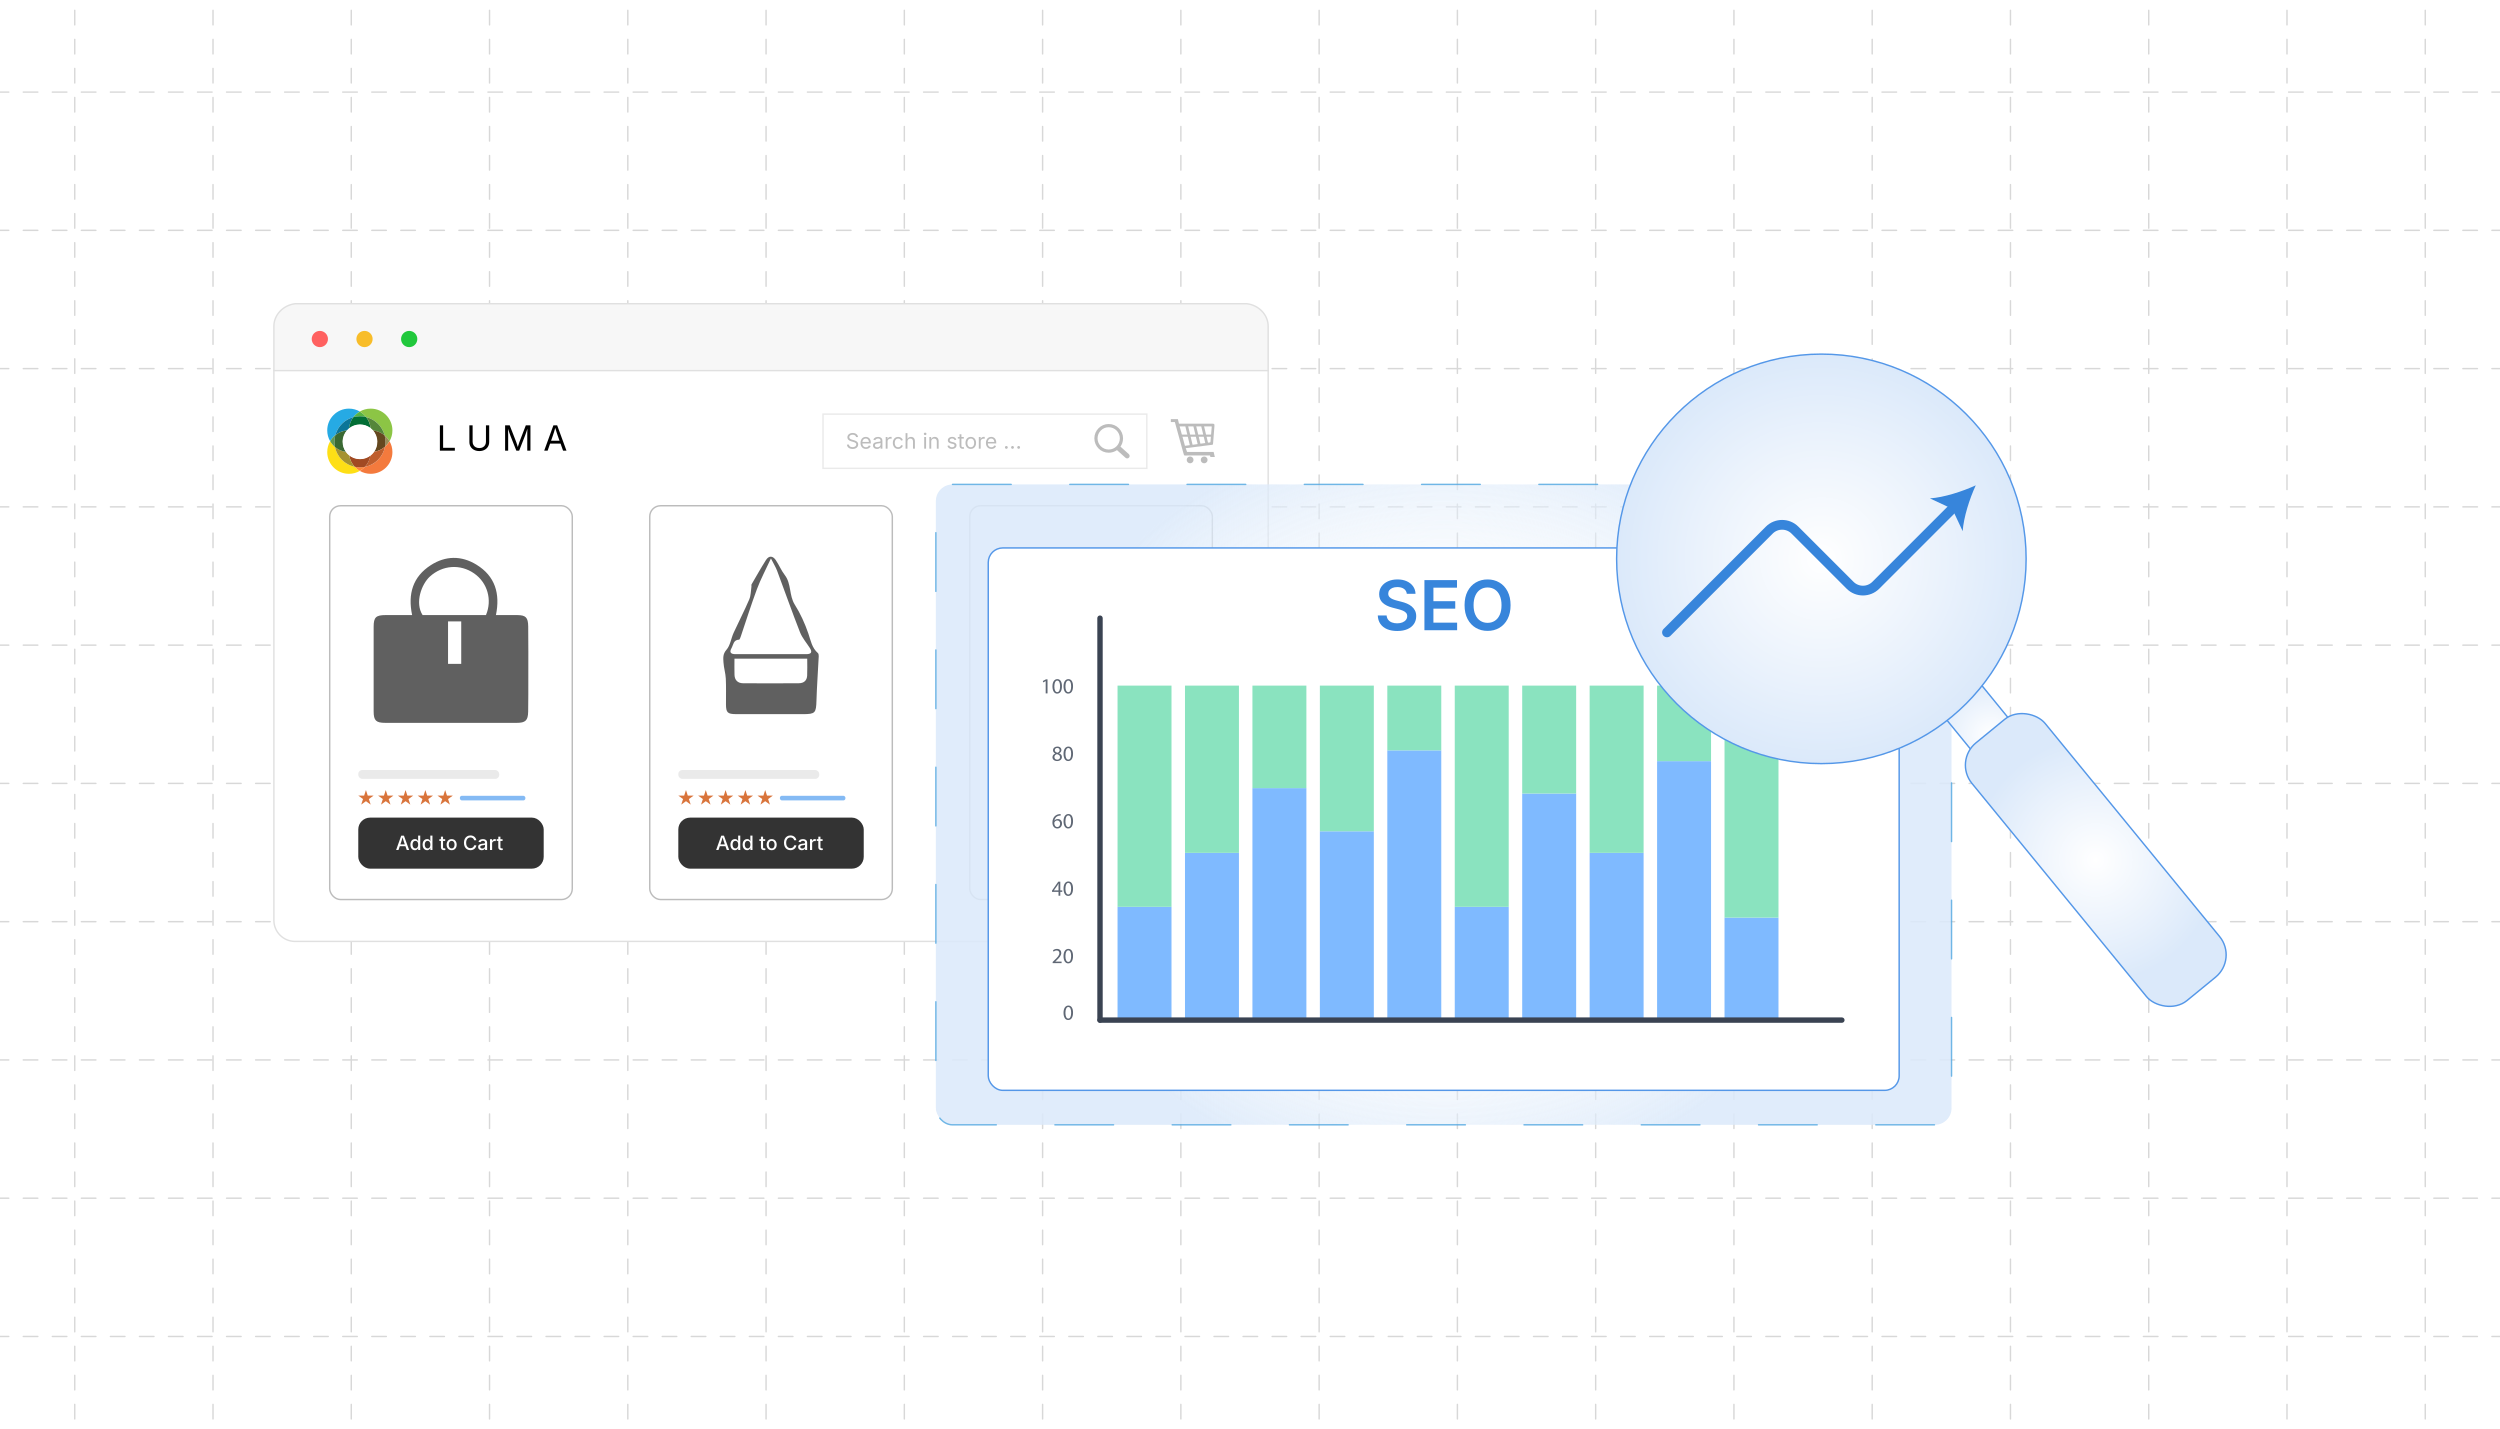 <?xml version="1.0" encoding="UTF-8"?><svg id="Layer_1" xmlns="http://www.w3.org/2000/svg" xmlns:xlink="http://www.w3.org/1999/xlink" viewBox="0 0 350 200"><defs><clipPath id="clippath"><rect x="-325" y="297.055" width="1000" height="400" fill="none" stroke-width="0"/></clipPath><clipPath id="clippath-1"><rect width="350" height="200" fill="none" stroke-width="0"/></clipPath><radialGradient id="radial-gradient" cx="202.119" cy="112.647" fx="202.119" fy="112.647" r="59.432" gradientTransform="translate(0 11.265) scale(1 .9)" gradientUnits="userSpaceOnUse"><stop offset="0" stop-color="#fff" stop-opacity="0"/><stop offset=".111" stop-color="rgba(252,253,254,.081)" stop-opacity=".081"/><stop offset=".34" stop-color="rgba(244,248,253,.291)" stop-opacity=".291"/><stop offset=".667" stop-color="rgba(232,241,251,.629)" stop-opacity=".629"/><stop offset="1" stop-color="#dbe9fa"/></radialGradient><filter id="drop-shadow-1" filterUnits="userSpaceOnUse"><feOffset dx="0" dy="2.033"/><feGaussianBlur result="blur" stdDeviation="1.626"/><feFlood flood-color="#333" flood-opacity=".09"/><feComposite in2="blur" operator="in"/><feComposite in="SourceGraphic"/></filter><filter id="drop-shadow-2" filterUnits="userSpaceOnUse"><feOffset dx="0" dy="2.033"/><feGaussianBlur result="blur-2" stdDeviation="1.626"/><feFlood flood-color="#333" flood-opacity=".09"/><feComposite in2="blur-2" operator="in"/><feComposite in="SourceGraphic"/></filter><radialGradient id="radial-gradient-2" cx="278.685" cy="100.865" fx="278.685" fy="100.865" r="8.472" gradientTransform="translate(430.814 355.22) rotate(-140.78)" gradientUnits="userSpaceOnUse"><stop offset="0" stop-color="#fff"/><stop offset=".601" stop-color="#eaf2fc"/><stop offset="1" stop-color="#dbe9fa"/></radialGradient><radialGradient id="radial-gradient-3" cx="855.933" cy="-175.893" fx="855.933" fy="-175.893" r="17.14" gradientTransform="translate(-562.524 -57.526) scale(1 -1)" xlink:href="#radial-gradient-2"/><radialGradient id="radial-gradient-4" cx="254.992" cy="76.207" fx="254.992" fy="76.207" r="28.665" gradientTransform="matrix(1,0,0,1,0,0)" xlink:href="#radial-gradient-2"/></defs><g clip-path="url(#clippath)"><line x1="-317.5" y1="187.531" x2="670" y2="187.531" fill="none" stroke="#d8d8d8" stroke-dasharray="0 0 5 5" stroke-linecap="round" stroke-linejoin="round" stroke-width=".5"/><line x1="-317.5" y1="139.912" x2="670" y2="139.912" fill="none" stroke="#d8d8d8" stroke-dasharray="0 0 5 5" stroke-linecap="round" stroke-linejoin="round" stroke-width=".5"/><line x1="-317.5" y1="92.293" x2="670" y2="92.293" fill="none" stroke="#d8d8d8" stroke-dasharray="0 0 5 5" stroke-linecap="round" stroke-linejoin="round" stroke-width=".5"/><line x1="-317.5" y1="44.674" x2="670" y2="44.674" fill="none" stroke="#d8d8d8" stroke-dasharray="0 0 5 5" stroke-linecap="round" stroke-linejoin="round" stroke-width=".5"/><line x1="341.667" y1="4.555" x2="341.667" y2="992.055" fill="none" stroke="#d8d8d8" stroke-dasharray="0 0 5 5" stroke-linecap="round" stroke-linejoin="round" stroke-width=".5"/><line x1="294.048" y1="4.555" x2="294.048" y2="992.055" fill="none" stroke="#d8d8d8" stroke-dasharray="0 0 5 5" stroke-linecap="round" stroke-linejoin="round" stroke-width=".5"/><line x1="246.429" y1="4.555" x2="246.429" y2="992.055" fill="none" stroke="#d8d8d8" stroke-dasharray="0 0 5 5" stroke-linecap="round" stroke-linejoin="round" stroke-width=".5"/><line x1="198.81" y1="4.555" x2="198.81" y2="992.055" fill="none" stroke="#d8d8d8" stroke-dasharray="0 0 5 5" stroke-linecap="round" stroke-linejoin="round" stroke-width=".5"/><line x1="151.19" y1="4.555" x2="151.19" y2="992.055" fill="none" stroke="#d8d8d8" stroke-dasharray="0 0 5 5" stroke-linecap="round" stroke-linejoin="round" stroke-width=".5"/><line x1="103.571" y1="4.555" x2="103.571" y2="992.055" fill="none" stroke="#d8d8d8" stroke-dasharray="0 0 5 5" stroke-linecap="round" stroke-linejoin="round" stroke-width=".5"/><line x1="55.952" y1="4.555" x2="55.952" y2="992.055" fill="none" stroke="#d8d8d8" stroke-dasharray="0 0 5 5" stroke-linecap="round" stroke-linejoin="round" stroke-width=".5"/><line x1="8.333" y1="4.555" x2="8.333" y2="992.055" fill="none" stroke="#d8d8d8" stroke-dasharray="0 0 5 5" stroke-linecap="round" stroke-linejoin="round" stroke-width=".5"/></g><g clip-path="url(#clippath-1)"><line x1="-25.202" y1="187.107" x2="376.218" y2="187.107" fill="none" stroke="#d8d8d8" stroke-dasharray="0 0 2.033 2.033" stroke-linecap="round" stroke-linejoin="round" stroke-width=".203"/><line x1="-25.202" y1="167.75" x2="376.218" y2="167.75" fill="none" stroke="#d8d8d8" stroke-dasharray="0 0 2.033 2.033" stroke-linecap="round" stroke-linejoin="round" stroke-width=".203"/><line x1="-25.202" y1="148.393" x2="376.218" y2="148.393" fill="none" stroke="#d8d8d8" stroke-dasharray="0 0 2.033 2.033" stroke-linecap="round" stroke-linejoin="round" stroke-width=".203"/><line x1="-25.202" y1="129.036" x2="376.218" y2="129.036" fill="none" stroke="#d8d8d8" stroke-dasharray="0 0 2.033 2.033" stroke-linecap="round" stroke-linejoin="round" stroke-width=".203"/><line x1="-25.202" y1="109.679" x2="376.218" y2="109.679" fill="none" stroke="#d8d8d8" stroke-dasharray="0 0 2.033 2.033" stroke-linecap="round" stroke-linejoin="round" stroke-width=".203"/><line x1="-25.202" y1="90.321" x2="376.218" y2="90.321" fill="none" stroke="#d8d8d8" stroke-dasharray="0 0 2.033 2.033" stroke-linecap="round" stroke-linejoin="round" stroke-width=".203"/><line x1="-25.202" y1="70.964" x2="376.218" y2="70.964" fill="none" stroke="#d8d8d8" stroke-dasharray="0 0 2.033 2.033" stroke-linecap="round" stroke-linejoin="round" stroke-width=".203"/><line x1="-25.202" y1="51.607" x2="376.218" y2="51.607" fill="none" stroke="#d8d8d8" stroke-dasharray="0 0 2.033 2.033" stroke-linecap="round" stroke-linejoin="round" stroke-width=".203"/><line x1="-25.202" y1="32.25" x2="376.218" y2="32.25" fill="none" stroke="#d8d8d8" stroke-dasharray="0 0 2.033 2.033" stroke-linecap="round" stroke-linejoin="round" stroke-width=".203"/><line x1="-25.202" y1="12.893" x2="376.218" y2="12.893" fill="none" stroke="#d8d8d8" stroke-dasharray="0 0 2.033 2.033" stroke-linecap="round" stroke-linejoin="round" stroke-width=".203"/><line x1="339.536" y1="-100.202" x2="339.536" y2="301.218" fill="none" stroke="#d8d8d8" stroke-dasharray="0 0 2.033 2.033" stroke-linecap="round" stroke-linejoin="round" stroke-width=".203"/><line x1="320.179" y1="-100.202" x2="320.179" y2="301.218" fill="none" stroke="#d8d8d8" stroke-dasharray="0 0 2.033 2.033" stroke-linecap="round" stroke-linejoin="round" stroke-width=".203"/><line x1="300.822" y1="-100.202" x2="300.822" y2="301.218" fill="none" stroke="#d8d8d8" stroke-dasharray="0 0 2.033 2.033" stroke-linecap="round" stroke-linejoin="round" stroke-width=".203"/><line x1="281.465" y1="-100.202" x2="281.465" y2="301.218" fill="none" stroke="#d8d8d8" stroke-dasharray="0 0 2.033 2.033" stroke-linecap="round" stroke-linejoin="round" stroke-width=".203"/><line x1="262.107" y1="-100.202" x2="262.107" y2="301.218" fill="none" stroke="#d8d8d8" stroke-dasharray="0 0 2.033 2.033" stroke-linecap="round" stroke-linejoin="round" stroke-width=".203"/><line x1="242.75" y1="-100.202" x2="242.75" y2="301.218" fill="none" stroke="#d8d8d8" stroke-dasharray="0 0 2.033 2.033" stroke-linecap="round" stroke-linejoin="round" stroke-width=".203"/><line x1="223.393" y1="-100.202" x2="223.393" y2="301.218" fill="none" stroke="#d8d8d8" stroke-dasharray="0 0 2.033 2.033" stroke-linecap="round" stroke-linejoin="round" stroke-width=".203"/><line x1="204.036" y1="-100.202" x2="204.036" y2="301.218" fill="none" stroke="#d8d8d8" stroke-dasharray="0 0 2.033 2.033" stroke-linecap="round" stroke-linejoin="round" stroke-width=".203"/><line x1="184.679" y1="-100.202" x2="184.679" y2="301.218" fill="none" stroke="#d8d8d8" stroke-dasharray="0 0 2.033 2.033" stroke-linecap="round" stroke-linejoin="round" stroke-width=".203"/><line x1="165.321" y1="-100.202" x2="165.321" y2="301.218" fill="none" stroke="#d8d8d8" stroke-dasharray="0 0 2.033 2.033" stroke-linecap="round" stroke-linejoin="round" stroke-width=".203"/><line x1="145.964" y1="-100.202" x2="145.964" y2="301.218" fill="none" stroke="#d8d8d8" stroke-dasharray="0 0 2.033 2.033" stroke-linecap="round" stroke-linejoin="round" stroke-width=".203"/><line x1="126.607" y1="-100.202" x2="126.607" y2="301.218" fill="none" stroke="#d8d8d8" stroke-dasharray="0 0 2.033 2.033" stroke-linecap="round" stroke-linejoin="round" stroke-width=".203"/><line x1="107.25" y1="-100.202" x2="107.25" y2="301.218" fill="none" stroke="#d8d8d8" stroke-dasharray="0 0 2.033 2.033" stroke-linecap="round" stroke-linejoin="round" stroke-width=".203"/><line x1="87.893" y1="-100.202" x2="87.893" y2="301.218" fill="none" stroke="#d8d8d8" stroke-dasharray="0 0 2.033 2.033" stroke-linecap="round" stroke-linejoin="round" stroke-width=".203"/><line x1="68.535" y1="-100.202" x2="68.535" y2="301.218" fill="none" stroke="#d8d8d8" stroke-dasharray="0 0 2.033 2.033" stroke-linecap="round" stroke-linejoin="round" stroke-width=".203"/><line x1="49.178" y1="-100.202" x2="49.178" y2="301.218" fill="none" stroke="#d8d8d8" stroke-dasharray="0 0 2.033 2.033" stroke-linecap="round" stroke-linejoin="round" stroke-width=".203"/><line x1="29.821" y1="-100.202" x2="29.821" y2="301.218" fill="none" stroke="#d8d8d8" stroke-dasharray="0 0 2.033 2.033" stroke-linecap="round" stroke-linejoin="round" stroke-width=".203"/><line x1="10.464" y1="-100.202" x2="10.464" y2="301.218" fill="none" stroke="#d8d8d8" stroke-dasharray="0 0 2.033 2.033" stroke-linecap="round" stroke-linejoin="round" stroke-width=".203"/></g><path d="M177.544,45.688c0-1.634-1.325-2.959-2.959-3.163H41.302c-1.634.203-2.959,1.528-2.959,3.163v6.201h139.201v-6.201Z" fill="#f7f7f7" stroke="#e0e0e0" stroke-miterlimit="10" stroke-width=".203"/><path d="M38.343,51.889v76.949c0,1.634,1.325,2.959,2.959,2.959h133.283c1.634,0,2.959-1.325,2.959-2.959V51.889H38.343Z" fill="#fff" stroke="#e0e0e0" stroke-miterlimit="10" stroke-width=".203"/><circle cx="44.777" cy="47.462" r="1.137" fill="#ff6160" stroke-width="0"/><circle cx="51.032" cy="47.462" r="1.137" fill="#f8bd2a" stroke-width="0"/><circle cx="57.286" cy="47.462" r="1.137" fill="#21c83c" stroke-width="0"/><rect x="46.159" y="70.805" width="33.96" height="55.132" rx="1.514" ry="1.514" fill="#fff" stroke="#bcbcbc" stroke-miterlimit="10" stroke-width=".203"/><rect x="50.159" y="114.466" width="25.959" height="7.146" rx="1.656" ry="1.656" fill="#333" stroke-width="0"/><rect x="50.159" y="107.804" width="19.731" height="1.238" rx=".551" ry=".551" fill="#eaeaea" stroke-width="0"/><rect x="64.38" y="111.408" width="9.174" height=".653" rx=".29" ry=".29" fill="#4898ef" opacity=".67" stroke-width="0"/><polygon points="51.232 110.606 51.485 111.385 52.305 111.385 51.642 111.867 51.895 112.647 51.232 112.165 50.569 112.647 50.822 111.867 50.159 111.385 50.979 111.385 51.232 110.606" fill="#d9743b" stroke-width="0"/><polygon points="54.005 110.606 54.258 111.385 55.078 111.385 54.415 111.867 54.668 112.647 54.005 112.165 53.342 112.647 53.595 111.867 52.932 111.385 53.752 111.385 54.005 110.606" fill="#d9743b" stroke-width="0"/><polygon points="56.778 110.606 57.031 111.385 57.851 111.385 57.188 111.867 57.441 112.647 56.778 112.165 56.115 112.647 56.368 111.867 55.705 111.385 56.524 111.385 56.778 110.606" fill="#d9743b" stroke-width="0"/><polygon points="59.55 110.606 59.804 111.385 60.623 111.385 59.96 111.867 60.214 112.647 59.55 112.165 58.887 112.647 59.141 111.867 58.477 111.385 59.297 111.385 59.55 110.606" fill="#d9743b" stroke-width="0"/><polygon points="62.323 110.606 62.576 111.385 63.396 111.385 62.733 111.867 62.986 112.647 62.323 112.165 61.66 112.647 61.913 111.867 61.25 111.385 62.07 111.385 62.323 110.606" fill="#d9743b" stroke-width="0"/><path d="M55.457,119l.715-2.011h.378l.729,2.011h-.333l-.392-1.119c-.03-.091-.064-.197-.101-.321-.036-.123-.078-.271-.126-.443h.062c-.046.174-.087.324-.124.448-.037.125-.068.23-.097.316l-.379,1.119h-.333ZM55.844,118.47v-.257h1.046v.257h-1.046Z" fill="#fff" stroke-width="0"/><path d="M58.087,119.029c-.123,0-.231-.031-.327-.094s-.17-.151-.224-.269c-.054-.116-.081-.256-.081-.417,0-.164.028-.304.083-.42s.13-.205.226-.267c.095-.061.203-.092.324-.092.094,0,.169.016.226.047s.102.067.134.108c.032.042.057.078.074.109h.016v-.747h.297v2.011h-.289v-.236h-.024c-.017.032-.042.069-.076.11-.033.042-.079.078-.136.109s-.132.046-.223.046ZM58.152,118.777c.084,0,.156-.022.214-.067s.102-.107.132-.188c.03-.079.045-.171.045-.275,0-.105-.015-.197-.044-.274-.03-.078-.074-.139-.131-.183-.058-.044-.13-.065-.215-.065-.087,0-.16.022-.218.068s-.102.108-.131.188c-.029.078-.044.167-.044.267s.015.189.045.27c.029.08.074.144.132.19.059.047.131.07.216.07Z" fill="#fff" stroke-width="0"/><path d="M59.796,119.029c-.123,0-.231-.031-.327-.094s-.17-.151-.224-.269c-.054-.116-.081-.256-.081-.417,0-.164.028-.304.083-.42s.13-.205.226-.267c.095-.061.203-.092.324-.092.094,0,.169.016.226.047s.102.067.134.108c.032.042.057.078.074.109h.016v-.747h.297v2.011h-.289v-.236h-.024c-.017.032-.042.069-.076.11-.033.042-.079.078-.136.109s-.132.046-.223.046ZM59.861,118.777c.084,0,.156-.022.214-.067s.102-.107.132-.188c.03-.079.045-.171.045-.275,0-.105-.015-.197-.044-.274-.03-.078-.074-.139-.131-.183-.058-.044-.13-.065-.215-.065-.087,0-.16.022-.218.068s-.102.108-.131.188c-.029.078-.044.167-.044.267s.015.189.045.27c.029.08.074.144.132.19.059.047.131.07.216.07Z" fill="#fff" stroke-width="0"/><path d="M62.326,117.491v.241h-.818v-.241h.818ZM61.728,117.132h.297v1.461c0,.06.013.104.039.133.025.028.067.042.126.042.016,0,.036-.002.061-.005.025-.004.046-.008.064-.011l.053.237c-.031.011-.065.019-.101.023-.036.005-.072.008-.107.008-.137,0-.243-.035-.318-.106-.076-.07-.113-.17-.113-.298v-1.484Z" fill="#fff" stroke-width="0"/><path d="M63.229,119.031c-.141,0-.265-.032-.37-.098-.106-.064-.188-.155-.247-.272s-.088-.253-.088-.407c0-.157.029-.294.088-.411s.141-.209.247-.273c.105-.064.229-.098.37-.098.142,0,.266.033.372.098.105.064.188.156.246.273s.088.254.088.411c0,.154-.029.29-.088.407s-.141.208-.246.272c-.106.065-.23.098-.372.098ZM63.229,118.78c.092,0,.167-.024.228-.072.06-.049.104-.112.134-.191.029-.08.044-.168.044-.263,0-.097-.015-.185-.044-.266-.029-.08-.074-.145-.134-.193-.06-.048-.136-.071-.228-.071-.091,0-.166.023-.225.071-.06.049-.104.112-.133.192s-.043.169-.043.267c0,.095.014.183.043.263.029.079.074.143.133.191.059.048.134.072.225.072Z" fill="#fff" stroke-width="0"/><path d="M65.859,119.027c-.174,0-.329-.042-.466-.124-.137-.082-.244-.2-.322-.354s-.118-.339-.118-.553c0-.215.04-.4.118-.555s.186-.272.322-.355c.137-.083.292-.124.466-.124.106,0,.206.016.299.046.093.03.177.075.25.134s.134.13.182.213c.048.084.081.179.098.285h-.309c-.012-.064-.035-.12-.066-.17-.032-.049-.071-.09-.117-.124s-.097-.061-.154-.077c-.057-.018-.116-.026-.179-.026-.115,0-.219.029-.31.088-.091.058-.163.143-.215.255s-.078.249-.078.411.026.299.08.411c.053.111.125.196.216.253.091.058.194.086.308.086.063,0,.123-.009.179-.026s.107-.043.154-.077c.046-.033.085-.075.118-.124.032-.05.054-.106.066-.169h.311c-.015.099-.046.189-.093.271-.046.083-.106.154-.179.216-.073.061-.156.108-.25.141-.094.033-.196.05-.307.05Z" fill="#fff" stroke-width="0"/><path d="M67.45,119.034c-.095,0-.182-.019-.259-.054-.078-.035-.139-.088-.184-.156-.045-.068-.068-.151-.068-.251,0-.085.017-.155.049-.21.033-.056.078-.099.134-.131.056-.033.119-.057.188-.073s.139-.028.21-.036c.089-.011.162-.02.217-.026s.097-.019.124-.034.04-.041.04-.076v-.008c0-.057-.011-.104-.033-.144-.021-.038-.054-.068-.096-.09-.043-.021-.096-.031-.16-.031-.066,0-.122.01-.169.03s-.085.046-.115.077c-.029.032-.051.064-.065.099l-.279-.072c.034-.09.083-.163.147-.218s.137-.095.22-.12c.083-.025.168-.038.256-.038.061,0,.126.008.194.022.068.014.133.04.193.078.061.037.109.091.147.159.038.068.057.157.057.267v1.002h-.288v-.206h-.015c-.02.038-.049.076-.087.113-.039.036-.087.067-.146.091s-.129.036-.211.036ZM67.517,118.795c.081,0,.15-.016.208-.047.058-.032.102-.074.132-.126.031-.052.046-.107.046-.166v-.193c-.011.011-.031.021-.061.029-.03.009-.065.017-.104.023-.039.006-.076.012-.112.017-.036.004-.066.008-.089.011-.056.007-.107.02-.153.036-.046.018-.083.042-.11.073s-.041.073-.041.125c0,.048.012.088.037.12.024.033.058.057.1.073.042.017.091.024.147.024Z" fill="#fff" stroke-width="0"/><path d="M68.598,119v-1.509h.288v.243h.016c.028-.083.077-.148.146-.194.069-.047.148-.07.236-.07.019,0,.041,0,.065.002.024.001.044.003.061.006v.283c-.011-.003-.031-.007-.062-.011-.03-.004-.062-.005-.093-.005-.069,0-.13.014-.185.043-.055.028-.098.068-.128.119-.03.051-.046.109-.046.177v.916h-.297Z" fill="#fff" stroke-width="0"/><path d="M70.359,117.491v.241h-.818v-.241h.818ZM69.761,117.132h.297v1.461c0,.06.013.104.039.133.025.028.067.042.126.042.016,0,.036-.002.061-.005.025-.004.046-.008.064-.011l.053.237c-.031.011-.065.019-.101.023-.036.005-.072.008-.107.008-.137,0-.243-.035-.318-.106-.076-.07-.113-.17-.113-.298v-1.484Z" fill="#fff" stroke-width="0"/><path d="M57.697,86.111c-.627-2.982.109-5.381,2.624-6.995,2.061-1.323,4.272-1.35,6.368-.071,2.643,1.613,3.355,4.076,2.742,7.065,1.017,0,1.992-.006,2.967.001,1.204.009,1.537.318,1.552,1.594.029,2.382.016,4.764.015,7.146-.001,1.599.007,3.198-.022,4.796-.023,1.222-.379,1.553-1.606,1.553-6.135.003-12.269.002-18.404-.001-1.294-.001-1.621-.328-1.622-1.608-.002-3.948-.002-7.897-0-11.845.001-1.328.317-1.633,1.682-1.636,1.203-.002,2.406-0,3.705-0ZM68.035,86.109c.904-2.125.206-4.533-1.65-5.825-1.953-1.359-4.435-1.167-6.193.425-1.186,1.074-2.133,3.681-1.032,5.4h8.875ZM64.571,92.942v-5.949h-1.845v5.949h1.845Z" fill="#606060" stroke-width="0"/><rect x="135.768" y="70.805" width="33.96" height="55.132" rx="1.514" ry="1.514" fill="#fff" stroke="#bcbcbc" stroke-miterlimit="10" stroke-width=".203"/><rect x="139.769" y="114.466" width="25.959" height="7.146" rx="1.656" ry="1.656" fill="#333" stroke-width="0"/><rect x="139.769" y="107.804" width="19.731" height="1.238" rx=".551" ry=".551" fill="#eaeaea" stroke-width="0"/><rect x="153.989" y="111.408" width="9.174" height=".653" rx=".29" ry=".29" fill="#4898ef" opacity=".67" stroke-width="0"/><polygon points="140.842 110.606 141.095 111.385 141.915 111.385 141.252 111.867 141.505 112.647 140.842 112.165 140.179 112.647 140.432 111.867 139.769 111.385 140.588 111.385 140.842 110.606" fill="#d9743b" stroke-width="0"/><polygon points="143.614 110.606 143.868 111.385 144.687 111.385 144.024 111.867 144.278 112.647 143.614 112.165 142.951 112.647 143.205 111.867 142.541 111.385 143.361 111.385 143.614 110.606" fill="#d9743b" stroke-width="0"/><polygon points="146.387 110.606 146.641 111.385 147.46 111.385 146.797 111.867 147.05 112.647 146.387 112.165 145.724 112.647 145.977 111.867 145.314 111.385 146.134 111.385 146.387 110.606" fill="#d9743b" stroke-width="0"/><polygon points="149.16 110.606 149.413 111.385 150.233 111.385 149.57 111.867 149.823 112.647 149.16 112.165 148.497 112.647 148.75 111.867 148.087 111.385 148.907 111.385 149.16 110.606" fill="#d9743b" stroke-width="0"/><polygon points="151.933 110.606 152.186 111.385 153.006 111.385 152.343 111.867 152.596 112.647 151.933 112.165 151.27 112.647 151.523 111.867 150.86 111.385 151.679 111.385 151.933 110.606" fill="#d9743b" stroke-width="0"/><path d="M145.066,119l.715-2.011h.378l.729,2.011h-.333l-.392-1.119c-.03-.091-.064-.197-.101-.321-.036-.123-.078-.271-.126-.443h.062c-.046.174-.087.324-.124.448-.037.125-.068.23-.097.316l-.379,1.119h-.333ZM145.454,118.47v-.257h1.046v.257h-1.046Z" fill="#fff" stroke-width="0"/><path d="M147.697,119.029c-.123,0-.231-.031-.327-.094s-.17-.151-.224-.269c-.054-.116-.081-.256-.081-.417,0-.164.028-.304.083-.42s.13-.205.226-.267c.095-.061.203-.092.324-.092.094,0,.169.016.226.047s.102.067.134.108c.032.042.057.078.074.109h.016v-.747h.297v2.011h-.289v-.236h-.024c-.017.032-.042.069-.076.11-.033.042-.079.078-.136.109s-.132.046-.223.046ZM147.762,118.777c.084,0,.156-.022.214-.067s.102-.107.132-.188c.03-.079.045-.171.045-.275,0-.105-.015-.197-.044-.274-.03-.078-.074-.139-.131-.183-.058-.044-.13-.065-.215-.065-.087,0-.16.022-.218.068s-.102.108-.131.188c-.029.078-.044.167-.044.267s.015.189.045.27c.029.08.074.144.132.19.059.047.131.07.216.07Z" fill="#fff" stroke-width="0"/><path d="M149.406,119.029c-.123,0-.231-.031-.327-.094s-.17-.151-.224-.269c-.054-.116-.081-.256-.081-.417,0-.164.028-.304.083-.42s.13-.205.226-.267c.095-.061.203-.092.324-.092.094,0,.169.016.226.047s.102.067.134.108c.032.042.057.078.074.109h.016v-.747h.297v2.011h-.289v-.236h-.024c-.017.032-.042.069-.076.11-.033.042-.079.078-.136.109s-.132.046-.223.046ZM149.471,118.777c.084,0,.156-.022.214-.067s.102-.107.132-.188c.03-.079.045-.171.045-.275,0-.105-.015-.197-.044-.274-.03-.078-.074-.139-.131-.183-.058-.044-.13-.065-.215-.065-.087,0-.16.022-.218.068s-.102.108-.131.188c-.029.078-.044.167-.044.267s.015.189.045.27c.029.08.074.144.132.19.059.047.131.07.216.07Z" fill="#fff" stroke-width="0"/><path d="M151.935,117.491v.241h-.818v-.241h.818ZM151.337,117.132h.297v1.461c0,.06.013.104.039.133.025.028.067.042.126.042.016,0,.036-.002.061-.005.025-.004.046-.008.064-.011l.053.237c-.031.011-.065.019-.101.023-.036.005-.072.008-.107.008-.137,0-.243-.035-.318-.106-.076-.07-.113-.17-.113-.298v-1.484Z" fill="#fff" stroke-width="0"/><path d="M152.838,119.031c-.141,0-.265-.032-.37-.098-.106-.064-.188-.155-.247-.272s-.088-.253-.088-.407c0-.157.029-.294.088-.411s.141-.209.247-.273c.105-.064.229-.098.37-.098.142,0,.266.033.372.098.105.064.188.156.246.273s.088.254.088.411c0,.154-.029.29-.088.407s-.141.208-.246.272c-.106.065-.23.098-.372.098ZM152.838,118.78c.092,0,.167-.024.228-.072.06-.049.104-.112.134-.191.029-.08.044-.168.044-.263,0-.097-.015-.185-.044-.266-.029-.08-.074-.145-.134-.193-.06-.048-.136-.071-.228-.071-.091,0-.166.023-.225.071-.06.049-.104.112-.133.192s-.043.169-.043.267c0,.095.014.183.043.263.029.079.074.143.133.191.059.048.134.072.225.072Z" fill="#fff" stroke-width="0"/><path d="M155.469,119.027c-.174,0-.329-.042-.466-.124-.137-.082-.244-.2-.322-.354s-.118-.339-.118-.553c0-.215.04-.4.118-.555s.186-.272.322-.355c.137-.083.292-.124.466-.124.106,0,.206.016.299.046.093.03.177.075.25.134s.134.13.182.213c.048.084.081.179.098.285h-.309c-.012-.064-.035-.12-.066-.17-.032-.049-.071-.09-.117-.124s-.097-.061-.154-.077c-.057-.018-.116-.026-.179-.026-.115,0-.219.029-.31.088-.091.058-.163.143-.215.255s-.078.249-.078.411.026.299.08.411c.053.111.125.196.216.253.091.058.194.086.308.086.063,0,.123-.009.179-.026s.107-.043.154-.077c.046-.033.085-.075.118-.124.032-.05.054-.106.066-.169h.311c-.015.099-.046.189-.093.271-.046.083-.106.154-.179.216-.073.061-.156.108-.25.141-.094.033-.196.05-.307.05Z" fill="#fff" stroke-width="0"/><path d="M157.06,119.034c-.095,0-.182-.019-.259-.054-.078-.035-.139-.088-.184-.156-.045-.068-.068-.151-.068-.251,0-.085.017-.155.049-.21.033-.056.078-.099.134-.131.056-.033.119-.057.188-.073s.139-.028.21-.036c.089-.011.162-.02.217-.026s.097-.019.124-.034.04-.041.04-.076v-.008c0-.057-.011-.104-.033-.144-.021-.038-.054-.068-.096-.09-.043-.021-.096-.031-.16-.031-.066,0-.122.01-.169.03s-.085.046-.115.077c-.029.032-.051.064-.065.099l-.279-.072c.034-.09.083-.163.147-.218s.137-.095.22-.12c.083-.025.168-.038.256-.038.061,0,.126.008.194.022.068.014.133.04.193.078.061.037.109.091.147.159.038.068.057.157.057.267v1.002h-.288v-.206h-.015c-.02.038-.049.076-.087.113-.039.036-.087.067-.146.091s-.129.036-.211.036ZM157.126,118.795c.081,0,.15-.016.208-.047.058-.032.102-.074.132-.126.031-.052.046-.107.046-.166v-.193c-.011.011-.031.021-.061.029-.03.009-.065.017-.104.023-.039.006-.076.012-.112.017-.036.004-.066.008-.089.011-.056.007-.107.02-.153.036-.046.018-.083.042-.11.073s-.041.073-.041.125c0,.048.012.088.037.12.024.033.058.057.1.073.042.017.091.024.147.024Z" fill="#fff" stroke-width="0"/><path d="M158.207,119v-1.509h.288v.243h.016c.028-.083.077-.148.146-.194.069-.047.148-.07.236-.07.019,0,.041,0,.065.002.024.001.044.003.061.006v.283c-.011-.003-.031-.007-.062-.011-.03-.004-.062-.005-.093-.005-.069,0-.13.014-.185.043-.055.028-.098.068-.128.119-.03.051-.046.109-.046.177v.916h-.297Z" fill="#fff" stroke-width="0"/><path d="M159.968,117.491v.241h-.818v-.241h.818ZM159.371,117.132h.297v1.461c0,.06.013.104.039.133.025.028.067.042.126.042.016,0,.036-.002.061-.005.025-.004.046-.008.064-.011l.053.237c-.031.011-.065.019-.101.023-.036.005-.072.008-.107.008-.137,0-.243-.035-.318-.106-.076-.07-.113-.17-.113-.298v-1.484Z" fill="#fff" stroke-width="0"/><path d="M157.522,87.439c.277.261.67.47.813.79,1.502,3.375,1.882,6.928,1.6,10.579-.053.686-.303,1.043-1.088,1.036-3.88-.032-7.76-.039-11.639.004-.798.009-1.052-.355-1.108-1.015-.319-3.754-.007-7.452,1.74-10.826.608-1.173.713-2.397,1.146-3.563.598-1.608,1.069-3.283,1.855-4.795,1.096-2.109,2.654-2.105,3.858-.024.692,1.195,1.191,2.522,1.623,3.841.432,1.317.672,2.698.996,4.05.068-.026.136-.052.204-.078ZM148.958,87.846c2.783.446,5.179.489,7.589.062-.051-.428-.046-.758-.133-1.062-.577-2.014-1.119-4.041-1.792-6.023-.274-.806-.926-1.487-1.886-1.456-.894.029-1.367.763-1.613,1.501-.75,2.257-1.416,4.541-2.165,6.979Z" fill="#606060" stroke-width="0"/><rect x="90.964" y="70.805" width="33.96" height="55.132" rx="1.514" ry="1.514" fill="#fff" stroke="#bcbcbc" stroke-miterlimit="10" stroke-width=".203"/><rect x="94.964" y="114.466" width="25.959" height="7.146" rx="1.656" ry="1.656" fill="#333" stroke-width="0"/><rect x="94.964" y="107.804" width="19.731" height="1.238" rx=".551" ry=".551" fill="#eaeaea" stroke-width="0"/><rect x="109.185" y="111.408" width="9.174" height=".653" rx=".29" ry=".29" fill="#4898ef" opacity=".67" stroke-width="0"/><polygon points="96.037 110.606 96.29 111.385 97.11 111.385 96.447 111.867 96.7 112.647 96.037 112.165 95.374 112.647 95.627 111.867 94.964 111.385 95.784 111.385 96.037 110.606" fill="#d9743b" stroke-width="0"/><polygon points="98.81 110.606 99.063 111.385 99.883 111.385 99.22 111.867 99.473 112.647 98.81 112.165 98.147 112.647 98.4 111.867 97.737 111.385 98.556 111.385 98.81 110.606" fill="#d9743b" stroke-width="0"/><polygon points="101.582 110.606 101.836 111.385 102.655 111.385 101.992 111.867 102.246 112.647 101.582 112.165 100.919 112.647 101.173 111.867 100.509 111.385 101.329 111.385 101.582 110.606" fill="#d9743b" stroke-width="0"/><polygon points="104.355 110.606 104.608 111.385 105.428 111.385 104.765 111.867 105.018 112.647 104.355 112.165 103.692 112.647 103.945 111.867 103.282 111.385 104.102 111.385 104.355 110.606" fill="#d9743b" stroke-width="0"/><polygon points="107.128 110.606 107.381 111.385 108.201 111.385 107.538 111.867 107.791 112.647 107.128 112.165 106.465 112.647 106.718 111.867 106.055 111.385 106.875 111.385 107.128 110.606" fill="#d9743b" stroke-width="0"/><path d="M100.261,119l.715-2.011h.378l.729,2.011h-.333l-.392-1.119c-.03-.091-.064-.197-.101-.321-.036-.123-.078-.271-.126-.443h.062c-.046.174-.087.324-.124.448-.037.125-.068.23-.097.316l-.379,1.119h-.333ZM100.648,118.47v-.257h1.046v.257h-1.046Z" fill="#fff" stroke-width="0"/><path d="M102.891,119.029c-.123,0-.231-.031-.327-.094s-.17-.151-.224-.269c-.054-.116-.081-.256-.081-.417,0-.164.028-.304.083-.42s.13-.205.226-.267c.095-.061.203-.092.324-.092.094,0,.169.016.226.047s.102.067.134.108c.032.042.057.078.074.109h.016v-.747h.297v2.011h-.289v-.236h-.024c-.017.032-.042.069-.076.11-.033.042-.079.078-.136.109s-.132.046-.223.046ZM102.956,118.777c.084,0,.156-.022.214-.067s.102-.107.132-.188c.03-.079.045-.171.045-.275,0-.105-.015-.197-.044-.274-.03-.078-.074-.139-.131-.183-.058-.044-.13-.065-.215-.065-.087,0-.16.022-.218.068s-.102.108-.131.188c-.029.078-.044.167-.044.267s.015.189.045.27c.029.08.074.144.132.19.059.047.131.07.216.07Z" fill="#fff" stroke-width="0"/><path d="M104.6,119.029c-.123,0-.231-.031-.327-.094s-.17-.151-.224-.269c-.054-.116-.081-.256-.081-.417,0-.164.028-.304.083-.42s.13-.205.226-.267c.095-.061.203-.092.324-.092.094,0,.169.016.226.047s.102.067.134.108c.032.042.057.078.074.109h.016v-.747h.297v2.011h-.289v-.236h-.024c-.017.032-.042.069-.076.11-.033.042-.079.078-.136.109s-.132.046-.223.046ZM104.665,118.777c.084,0,.156-.022.214-.067s.102-.107.132-.188c.03-.079.045-.171.045-.275,0-.105-.015-.197-.044-.274-.03-.078-.074-.139-.131-.183-.058-.044-.13-.065-.215-.065-.087,0-.16.022-.218.068s-.102.108-.131.188c-.029.078-.044.167-.044.267s.015.189.045.27c.029.08.074.144.132.19.059.047.131.07.216.07Z" fill="#fff" stroke-width="0"/><path d="M107.129,117.491v.241h-.818v-.241h.818ZM106.532,117.132h.297v1.461c0,.06.013.104.039.133.025.028.067.042.126.042.016,0,.036-.002.061-.005.025-.004.046-.008.064-.011l.053.237c-.031.011-.065.019-.101.023-.036.005-.072.008-.107.008-.137,0-.243-.035-.318-.106-.076-.07-.113-.17-.113-.298v-1.484Z" fill="#fff" stroke-width="0"/><path d="M108.032,119.031c-.141,0-.265-.032-.37-.098-.106-.064-.188-.155-.247-.272s-.088-.253-.088-.407c0-.157.029-.294.088-.411s.141-.209.247-.273c.105-.064.229-.098.37-.098.142,0,.266.033.372.098.105.064.188.156.246.273s.088.254.088.411c0,.154-.029.29-.088.407s-.141.208-.246.272c-.106.065-.23.098-.372.098ZM108.032,118.78c.092,0,.167-.024.228-.072.06-.049.104-.112.134-.191.029-.08.044-.168.044-.263,0-.097-.015-.185-.044-.266-.029-.08-.074-.145-.134-.193-.06-.048-.136-.071-.228-.071-.091,0-.166.023-.225.071-.06.049-.104.112-.133.192s-.043.169-.043.267c0,.095.014.183.043.263.029.079.074.143.133.191.059.048.134.072.225.072Z" fill="#fff" stroke-width="0"/><path d="M110.663,119.027c-.174,0-.329-.042-.466-.124-.137-.082-.244-.2-.322-.354s-.118-.339-.118-.553c0-.215.04-.4.118-.555s.186-.272.322-.355c.137-.083.292-.124.466-.124.106,0,.206.016.299.046.093.03.177.075.25.134s.134.13.182.213c.048.084.081.179.098.285h-.309c-.012-.064-.035-.12-.066-.17-.032-.049-.071-.09-.117-.124s-.097-.061-.154-.077c-.057-.018-.116-.026-.179-.026-.115,0-.219.029-.31.088-.091.058-.163.143-.215.255s-.078.249-.078.411.026.299.08.411c.053.111.125.196.216.253.091.058.194.086.308.086.063,0,.123-.009.179-.026s.107-.043.154-.077c.046-.033.085-.075.118-.124.032-.05.054-.106.066-.169h.311c-.015.099-.046.189-.093.271-.046.083-.106.154-.179.216-.073.061-.156.108-.25.141-.094.033-.196.05-.307.05Z" fill="#fff" stroke-width="0"/><path d="M112.254,119.034c-.095,0-.182-.019-.259-.054-.078-.035-.139-.088-.184-.156-.045-.068-.068-.151-.068-.251,0-.085.017-.155.049-.21.033-.056.078-.099.134-.131.056-.033.119-.057.188-.073s.139-.028.21-.036c.089-.011.162-.02.217-.026s.097-.019.124-.034.04-.041.04-.076v-.008c0-.057-.011-.104-.033-.144-.021-.038-.054-.068-.096-.09-.043-.021-.096-.031-.16-.031-.066,0-.122.01-.169.03s-.085.046-.115.077c-.029.032-.051.064-.065.099l-.279-.072c.034-.09.083-.163.147-.218s.137-.095.22-.12c.083-.025.168-.038.256-.038.061,0,.126.008.194.022.068.014.133.04.193.078.061.037.109.091.147.159.038.068.057.157.057.267v1.002h-.288v-.206h-.015c-.02.038-.049.076-.087.113-.039.036-.087.067-.146.091s-.129.036-.211.036ZM112.32,118.795c.081,0,.15-.016.208-.047.058-.032.102-.074.132-.126.031-.052.046-.107.046-.166v-.193c-.011.011-.031.021-.061.029-.03.009-.065.017-.104.023-.039.006-.076.012-.112.017-.036.004-.066.008-.089.011-.056.007-.107.02-.153.036-.046.018-.083.042-.11.073s-.041.073-.041.125c0,.048.012.088.037.12.024.033.058.057.1.073.042.017.091.024.147.024Z" fill="#fff" stroke-width="0"/><path d="M113.401,119v-1.509h.288v.243h.016c.028-.083.077-.148.146-.194.069-.047.148-.07.236-.07.019,0,.041,0,.065.002.024.001.044.003.061.006v.283c-.011-.003-.031-.007-.062-.011-.03-.004-.062-.005-.093-.005-.069,0-.13.014-.185.043-.055.028-.098.068-.128.119-.03.051-.046.109-.046.177v.916h-.297Z" fill="#fff" stroke-width="0"/><path d="M115.163,117.491v.241h-.818v-.241h.818ZM114.565,117.132h.297v1.461c0,.06.013.104.039.133.025.028.067.042.126.042.016,0,.036-.002.061-.005.025-.004.046-.008.064-.011l.053.237c-.031.011-.065.019-.101.023-.036.005-.072.008-.107.008-.137,0-.243-.035-.318-.106-.076-.07-.113-.17-.113-.298v-1.484Z" fill="#fff" stroke-width="0"/><path d="M107.916,99.98c-1.63,0-3.26.007-4.89-.002-1.165-.007-1.381-.224-1.389-1.357-.008-1.206.035-2.414-.024-3.618-.037-.753-.28-1.496-.325-2.25-.036-.607-.12-1.176.418-1.787.537-.61.642-1.585,1-2.371.714-1.566,1.512-3.095,2.188-4.676.235-.55.217-1.209.31-1.819.014-.095-.03-.213.012-.286.663-1.141,1.31-2.293,2.017-3.406.423-.665.97-.601,1.386.02.45.671.76,1.443,1.25,2.078.948,1.229.581,2.853,1.403,4.149.794,1.251,1.417,2.643,1.9,4.047.338.983.487,1.986,1.334,2.729.189.166.1.685.084,1.039-.088,1.87-.231,3.738-.284,5.609-.049,1.74-.167,1.9-1.892,1.902-1.5.001-2.999 0-4.499-.002ZM107.931,78.179c-.744,1.613-1.439,2.909-1.95,4.274-.816,2.18-1.507,4.406-2.257,6.61-.061.178-.163.487-.252.489-.807.018-.8.734-1.066,1.199-.345.606-.053.831.553.831,3.295-.002,6.591-.005,9.886.001.69.001.936-.23.527-.872-.463-.726-1.06-1.399-1.369-2.186-1.119-2.851-2.132-5.743-3.207-8.612-.187-.498-.475-.959-.867-1.736ZM113.009,92.213h-10.184c0,.796-.02,1.539.006,2.281.025.745.482,1.154,1.188,1.161,2.609.025,5.218.015,7.827-.002.677-.004,1.123-.362,1.156-1.066.035-.773.008-1.549.008-2.374Z" fill="#606060" stroke-width="0"/><rect x="115.223" y="57.975" width="45.331" height="7.593" fill="#fff" stroke="#eaeaea" stroke-miterlimit="10" stroke-width=".203"/><path d="M119.36,62.853c-.157,0-.292-.025-.408-.076-.115-.05-.206-.121-.271-.212-.065-.091-.102-.197-.111-.319h.284c.008.082.036.149.083.202.048.053.109.092.183.118.075.025.154.039.239.039.098,0,.187-.016.265-.048.079-.032.141-.077.186-.136.046-.058.069-.126.069-.203,0-.07-.02-.127-.059-.171-.04-.043-.092-.08-.157-.108-.065-.028-.136-.053-.214-.074l-.263-.074c-.175-.05-.311-.121-.408-.213-.097-.092-.146-.21-.146-.354,0-.123.033-.229.099-.321.066-.092.156-.164.269-.214.113-.051.239-.076.379-.076.143,0,.27.025.379.076.11.05.196.119.26.207.063.087.098.186.102.295h-.271c-.013-.106-.063-.188-.152-.246-.088-.058-.197-.087-.327-.087-.093,0-.175.016-.246.046-.07.03-.125.072-.164.125-.039.053-.058.114-.058.182,0,.076.023.137.071.183.047.046.103.083.167.108.065.025.124.046.176.061l.217.06c.059.016.123.037.193.064.071.027.138.063.202.109.064.045.117.103.158.172.042.069.062.155.062.256,0,.119-.031.226-.092.321-.062.096-.152.171-.27.226-.118.056-.26.083-.427.083Z" fill="#bcbcbc" stroke-width="0"/><path d="M121.235,62.85c-.157,0-.293-.035-.408-.105-.114-.07-.202-.168-.264-.293-.062-.125-.092-.272-.092-.439,0-.167.03-.315.09-.442.06-.127.146-.227.256-.299s.24-.108.388-.108c.086,0,.172.014.256.043s.161.075.229.139c.068.063.123.147.164.251s.062.231.062.382v.109h-1.267v-.222h1.125l-.123.082c0-.107-.017-.202-.05-.285-.034-.083-.083-.148-.15-.195-.066-.047-.148-.071-.246-.071-.099,0-.183.024-.252.072-.07.048-.124.111-.161.188-.037.078-.056.16-.056.249v.147c0,.121.021.223.063.307.042.084.101.148.176.191.075.043.163.065.262.065.064,0,.123-.009.175-.028.052-.019.098-.046.136-.084.038-.038.067-.084.087-.139l.254.07c-.025.082-.068.154-.128.216-.061.062-.135.111-.224.146-.089.035-.189.053-.301.053Z" fill="#bcbcbc" stroke-width="0"/><path d="M122.777,62.853c-.103,0-.197-.02-.281-.059-.084-.039-.151-.096-.201-.17-.049-.075-.074-.166-.074-.273,0-.093.019-.169.055-.228.037-.059.086-.104.148-.138.062-.033.13-.059.205-.075.075-.017.15-.03.227-.04.097-.013.176-.022.238-.029.061-.007.106-.019.136-.035.03-.016.044-.044.044-.084v-.009c0-.068-.013-.125-.038-.173-.025-.047-.063-.083-.114-.108-.05-.025-.114-.038-.189-.038-.078,0-.145.012-.2.037-.056.024-.101.055-.135.091-.034.037-.061.074-.078.112l-.252-.083c.042-.1.098-.177.169-.233.071-.056.149-.096.235-.119.085-.023.17-.035.254-.035.055,0,.116.006.186.02.069.013.137.039.201.078.065.039.118.097.161.173s.063.178.063.306v1.075h-.258v-.222h-.018c-.019.038-.048.077-.089.117-.041.041-.094.074-.159.102-.065.027-.144.041-.236.041ZM122.822,62.621c.097,0,.179-.019.247-.057.067-.038.118-.087.153-.148.035-.061.053-.125.053-.19v-.226c-.011.013-.034.024-.07.034-.036.01-.077.019-.124.027-.046.008-.091.015-.134.02-.043.005-.078.009-.103.012-.063.008-.123.021-.177.04-.055.019-.099.047-.132.083-.033.036-.049.085-.049.148,0,.056.015.104.043.142.029.038.069.066.12.086.051.02.108.029.174.029Z" fill="#bcbcbc" stroke-width="0"/><path d="M123.998,62.814v-1.631h.254v.251h.018c.03-.083.084-.149.161-.199.077-.05.165-.075.262-.075.02,0,.042 0.0.069.001s.048.002.063.003v.264c-.008-.002-.027-.005-.058-.009-.031-.004-.064-.006-.1-.006-.078,0-.147.016-.209.049-.062.033-.11.077-.146.134-.035.057-.052.122-.052.196v1.021h-.263Z" fill="#bcbcbc" stroke-width="0"/><path d="M125.737,62.85c-.147,0-.277-.035-.389-.105-.111-.07-.198-.168-.26-.295-.062-.126-.093-.273-.093-.44,0-.17.031-.319.093-.446.062-.127.149-.226.26-.295s.241-.105.389-.105c.079,0,.153.01.224.031.07.02.134.05.192.088.058.039.107.086.149.142.042.056.074.12.096.19l-.252.071c-.012-.042-.03-.08-.054-.115-.024-.035-.054-.065-.088-.091-.035-.026-.074-.046-.119-.06-.044-.014-.094-.021-.147-.021-.109,0-.198.028-.268.085-.07.057-.122.131-.156.224-.034.093-.051.193-.051.302,0,.107.017.207.051.298s.086.166.156.222c.07.057.159.085.268.085.055,0,.105-.007.15-.022.046-.015.086-.035.122-.062.035-.027.065-.059.089-.096.024-.037.042-.077.054-.121l.251.072c-.021.073-.053.138-.096.194-.042.057-.093.106-.151.146-.059.041-.123.071-.194.092-.071.021-.146.032-.227.032Z" fill="#bcbcbc" stroke-width="0"/><path d="M127.043,61.837v.978h-.263v-2.174h.263v.938h-.045c.05-.15.121-.257.212-.321.092-.063.2-.095.323-.095.11,0,.207.022.29.068.083.045.148.113.194.204.046.091.069.206.069.344v1.036h-.264v-1.014c0-.125-.033-.224-.098-.295-.066-.071-.156-.106-.27-.106-.078,0-.147.017-.21.051-.062.034-.111.084-.147.149-.036.065-.054.145-.054.238Z" fill="#bcbcbc" stroke-width="0"/><path d="M129.52,60.917c-.05,0-.092-.017-.128-.051-.036-.034-.054-.075-.054-.123,0-.048.018-.089.054-.123s.079-.05.128-.05c.05,0,.094.017.13.05s.054.075.054.123c0,.048-.018.089-.054.123-.036.034-.08.051-.13.051ZM129.387,62.814v-1.631h.263v1.631h-.263Z" fill="#bcbcbc" stroke-width="0"/><path d="M130.374,61.837v.978h-.263v-1.631h.252l.001.395h-.037c.05-.15.121-.257.212-.321.092-.063.2-.095.323-.095.11,0,.206.022.289.068.083.045.147.113.193.204.046.091.069.206.069.344v1.036h-.263v-1.014c0-.125-.033-.224-.098-.295-.066-.071-.156-.106-.27-.106-.078,0-.147.017-.21.051-.062.034-.111.084-.147.149-.036.065-.054.145-.054.238Z" fill="#bcbcbc" stroke-width="0"/><path d="M133.271,62.85c-.112,0-.211-.017-.298-.049-.087-.033-.159-.081-.215-.146-.057-.064-.095-.143-.114-.236l.25-.06c.023.089.067.155.132.197.064.042.146.063.243.063.114,0,.205-.024.272-.073.067-.048.101-.106.101-.173,0-.057-.02-.104-.059-.141-.039-.037-.099-.065-.18-.083l-.271-.064c-.148-.035-.258-.089-.33-.163-.072-.073-.108-.167-.108-.282,0-.093.026-.176.079-.248.052-.071.124-.127.215-.167.091-.041.194-.061.31-.061.112,0,.207.017.285.05.079.034.142.08.191.139.049.059.085.126.11.204l-.238.061c-.022-.058-.06-.111-.111-.159-.052-.047-.131-.071-.236-.071-.097,0-.178.022-.243.067-.065.045-.097.102-.097.169,0,.061.022.109.065.145.044.037.113.066.209.088l.247.059c.147.035.257.089.328.163.071.073.106.166.106.278,0,.095-.027.18-.081.254-.054.075-.129.133-.226.176-.097.043-.209.064-.336.064Z" fill="#bcbcbc" stroke-width="0"/><path d="M134.935,61.184v.225h-.843v-.225h.843ZM134.337,60.795h.262v1.596c0,.073.015.126.045.16.029.033.079.05.148.05.017,0,.038-.002.063-.006s.049-.008.071-.012l.054.222c-.027.01-.058.017-.092.022-.035.005-.069.007-.103.007-.141,0-.251-.037-.33-.112-.079-.074-.118-.178-.118-.312v-1.616Z" fill="#bcbcbc" stroke-width="0"/><path d="M135.905,62.85c-.147,0-.277-.035-.389-.105-.111-.07-.198-.168-.26-.295-.062-.126-.093-.273-.093-.44,0-.17.031-.319.093-.446.062-.127.149-.226.26-.295s.241-.105.389-.105c.149,0,.279.035.391.105s.199.168.261.295.093.275.093.446c0,.167-.031.314-.093.44s-.149.225-.261.295c-.112.07-.242.105-.391.105ZM135.905,62.615c.11,0,.201-.028.271-.085.071-.056.124-.13.158-.222s.051-.191.051-.298c0-.108-.017-.208-.051-.301s-.086-.168-.158-.225c-.071-.057-.161-.085-.271-.085-.109,0-.198.028-.268.085-.07.057-.122.131-.156.224-.034.093-.051.193-.051.302,0,.107.017.207.051.298s.086.166.156.222c.07.057.159.085.268.085Z" fill="#bcbcbc" stroke-width="0"/><path d="M137.033,62.814v-1.631h.254v.251h.018c.03-.083.084-.149.161-.199.077-.05.165-.075.262-.075.02,0,.042 0.0.069.001s.048.002.063.003v.264c-.008-.002-.027-.005-.058-.009-.031-.004-.064-.006-.1-.006-.078,0-.147.016-.209.049-.062.033-.11.077-.146.134-.035.057-.052.122-.052.196v1.021h-.263Z" fill="#bcbcbc" stroke-width="0"/><path d="M138.793,62.85c-.157,0-.293-.035-.408-.105-.114-.07-.202-.168-.264-.293-.062-.125-.092-.272-.092-.439,0-.167.03-.315.09-.442.06-.127.146-.227.256-.299s.24-.108.388-.108c.086,0,.172.014.256.043s.161.075.229.139c.068.063.123.147.164.251s.062.231.062.382v.109h-1.267v-.222h1.125l-.123.082c0-.107-.017-.202-.05-.285-.034-.083-.083-.148-.15-.195-.066-.047-.148-.071-.246-.071-.099,0-.183.024-.252.072-.07.048-.124.111-.161.188-.037.078-.056.16-.056.249v.147c0,.121.021.223.063.307.042.084.101.148.176.191.075.043.163.065.262.065.064,0,.123-.009.175-.028.052-.019.098-.046.136-.084.038-.038.067-.084.087-.139l.254.07c-.025.082-.068.154-.128.216-.061.062-.135.111-.224.146-.089.035-.189.053-.301.053Z" fill="#bcbcbc" stroke-width="0"/><path d="M140.89,62.833c-.054,0-.101-.019-.139-.058s-.058-.085-.058-.14c0-.054.019-.101.058-.139.039-.038.085-.058.139-.058.055,0,.101.02.14.058.038.039.058.085.058.139,0,.055-.02.101-.058.14-.039.039-.085.058-.14.058Z" fill="#bcbcbc" stroke-width="0"/><path d="M141.751,62.833c-.054,0-.101-.019-.139-.058s-.058-.085-.058-.14c0-.054.019-.101.058-.139.039-.038.085-.058.139-.058.055,0,.101.02.14.058.038.039.058.085.058.139,0,.055-.02.101-.058.14-.039.039-.085.058-.14.058Z" fill="#bcbcbc" stroke-width="0"/><path d="M142.611,62.833c-.054,0-.101-.019-.139-.058s-.058-.085-.058-.14c0-.054.019-.101.058-.139.039-.038.085-.058.139-.058.055,0,.101.02.14.058.038.039.058.085.058.139,0,.055-.02.101-.058.14-.039.039-.085.058-.14.058Z" fill="#bcbcbc" stroke-width="0"/><path d="M155.218,59.362h.001v0c.555 0,1.058.225,1.421.589.363.363.588.865.588,1.42h0v.003h-0c-0.0.223-.037.439-.104.639-.011.034-.023.066-.035.097v0c-.058.147-.133.286-.223.415l1.17,1.051.001.001.006.006 0.0 0c.066.063.102.147.107.232.004.084-.022.171-.08.24l-0.0.001-.007.008-.001.001-.006.006-.001.001c-.063.066-.147.102-.232.106-.084.004-.171-.022-.24-.08l-.001-0-.008-.007-.001-.001-1.196-1.075c-.035.025-.072.049-.108.071-.05.03-.101.059-.153.085-.269.134-.574.21-.896.21v0h-.001v-0c-.555-0-1.058-.225-1.421-.589-.363-.363-.588-.865-.588-1.42h-0v-.002h0c0-.555.225-1.058.589-1.421.363-.363.865-.588,1.42-.588v-0h.001ZM155.218,59.813v0h-.002v-0c-.43 0-.819.175-1.101.457-.282.282-.457.672-.457,1.102h0v.002h-0c0.0.43.175.819.457,1.101.282.282.672.457,1.102.457v-0h.002v0c.43-0.0.819-.175,1.101-.457.282-.282.457-.672.457-1.102h-0v-.002h0c-0-.43-.175-.819-.457-1.101-.282-.282-.672-.457-1.102-.457h0Z" fill="#bcbcbc" stroke-width="0"/><path d="M165.053,59.313h4.696c.307,0,.29.124.264.441l-.175,2.226c-.03.355-.005.269-.38.323l-3.453.439.183.53h3.72c.05.188.119.495.169.705h-.618l-.059-.214h-2.972c-.682-.012-.613.173-.777-.416l-1.172-4.259h-.563v-.408h.987c.046.172.109.46.152.634h0ZM166.616,63.909c.263,0,.477.214.477.477,0,.264-.213.477-.477.477s-.477-.213-.477-.477c0-.263.213-.477.477-.477h0ZM168.584,63.909c.263,0,.477.214.477.477,0,.264-.214.477-.477.477-.264,0-.477-.213-.477-.477,0-.263.213-.477.477-.477h0ZM165.464,60.847h.76l-.276-1.153c-.272,0-.54-.001-.802-.001l.093.345.003-.001.222.809h0ZM166.345,59.694l.276,1.153h.732l-.277-1.151-.731-.001h0ZM167.474,59.696l.277,1.151h.7l-.276-1.15-.701-.001h0ZM168.573,59.697l.276,1.15h.701l.078-.924c.022-.258.067-.225-.183-.225-.285-.001-.576-.001-.871-.001h0ZM169.525,61.14h-.606l.2.833.049-.007c.305-.044.285.026.31-.262l.047-.565h0ZM168.734,62.026l-.212-.886h-.7l.235.978.677-.092h0ZM167.671,62.171l-.248-1.031h-.732l.27,1.128.71-.097h0ZM166.576,62.32l-.282-1.18h-.749l.35,1.273.681-.093h0Z" fill="#bcbcbc" fill-rule="evenodd" stroke-width="0"/><path d="M50.376,57.615c-.347.2-.652.468-.894.785-1.234.324-2.206,1.292-2.535,2.523-.293.235-.539.523-.727.849-.261-.448-.408-.967-.408-1.522,0-1.68,1.362-3.042,3.042-3.042.555,0,1.076.148,1.522.408Z" fill="#26aae4" stroke-width="0"/><path d="M51.26,58.388c-.277-.07-.567-.107-.865-.107-.315,0-.622.041-.913.119.242-.317.547-.585.894-.785.343.198.643.46.884.772Z" fill="#57b342" stroke-width="0"/><path d="M54.939,60.25c0,.555-.148,1.074-.408,1.522-.175-.306-.405-.579-.675-.806-.323-1.266-1.325-2.262-2.596-2.578-.241-.312-.541-.574-.884-.772.448-.261.967-.408,1.52-.408,1.68,0,3.042,1.362,3.042,3.042Z" fill="#8cc545" stroke-width="0"/><path d="M50.375,65.927c-.446.261-.966.408-1.52.408-1.68,0-3.042-1.362-3.042-3.042,0-.555.148-1.074.408-1.522.177.308.407.58.678.809.285,1.383,1.371,2.474,2.753,2.765.209.229.452.427.724.582Z" fill="#fedf16" stroke-width="0"/><path d="M46.824,61.852c0,.25.026.494.075.728-.271-.229-.501-.501-.678-.809.187-.326.434-.614.727-.849-.081.297-.123.608-.123.929Z" fill="#5f9853" stroke-width="0"/><path d="M54.531,61.771c-.166.289-.379.548-.631.768.044-.222.067-.452.067-.687,0-.306-.038-.603-.111-.887.27.227.5.5.675.806Z" fill="#998d56" stroke-width="0"/><path d="M54.939,63.293c0,1.68-1.362,3.042-3.042,3.042-.553,0-1.073-.148-1.52-.408.267-.154.507-.347.715-.571,1.418-.28,2.534-1.399,2.809-2.817.251-.219.465-.478.631-.768.261.448.408.967.408,1.522Z" fill="#f47a3d" stroke-width="0"/><path d="M51.091,65.356c-.207.224-.448.417-.715.571h-.002c-.271-.155-.515-.353-.724-.582.239.052.489.079.743.079.238,0,.471-.023.696-.069Z" fill="#ff8538" stroke-width="0"/><path d="M49.482,58.4c-.349.452-.571,1.005-.617,1.61v.002c-.091.075-.178.158-.257.248-.628.05-1.2.289-1.661.663.329-1.231,1.301-2.198,2.535-2.523Z" fill="#0b7598" stroke-width="0"/><path d="M51.885,59.98c-.408-.326-.926-.521-1.49-.521-.582,0-1.115.207-1.53.551.046-.605.268-1.158.617-1.61.291-.078.597-.119.913-.119.299,0,.588.037.865.107.349.446.573.995.625,1.592Z" fill="#026e35" stroke-width="0"/><path d="M53.856,60.966c-.46-.388-1.037-.643-1.671-.702-.091-.104-.192-.198-.3-.283-.052-.597-.276-1.146-.625-1.592,1.271.315,2.273,1.312,2.596,2.578Z" fill="#55863a" stroke-width="0"/><path d="M53.967,61.852c0,.235-.023.465-.067.687-.433.379-.973.638-1.571.724.289-.396.46-.884.46-1.411,0-.611-.229-1.167-.605-1.589.634.059,1.211.314,1.671.702.073.283.111.58.111.887Z" fill="#64481f" stroke-width="0"/><path d="M53.9,62.539c-.276,1.418-1.391,2.537-2.809,2.817.405-.437.681-.995.772-1.613.178-.137.335-.299.466-.48.597-.085,1.138-.344,1.571-.724Z" fill="#bf5e2d" stroke-width="0"/><path d="M51.863,63.743c-.091.619-.367,1.176-.772,1.613-.225.046-.459.069-.696.069-.254,0-.504-.027-.743-.079-.407-.445-.683-1.01-.768-1.636.413.337.938.538,1.511.538.553,0,1.063-.187,1.469-.504Z" fill="#a14a23" stroke-width="0"/><path d="M49.651,65.346c-1.382-.291-2.468-1.382-2.753-2.765.434.366.972.612,1.565.687h.002c.119.165.261.314.419.442.085.626.361,1.191.768,1.636Z" fill="#a59330" stroke-width="0"/><path d="M48,61.852c0,.529.172,1.018.463,1.415-.593-.075-1.13-.321-1.565-.687-.049-.235-.075-.478-.075-.728,0-.321.043-.632.123-.929.46-.373,1.033-.612,1.661-.663-.378.422-.608.98-.608,1.592Z" fill="#3a6933" stroke-width="0"/><path d="M52.826,61.852c0,.535-.173,1.03-.467,1.432-.133.184-.292.348-.473.487-.411.322-.93.512-1.491.512-.582,0-1.115-.204-1.534-.546-.161-.13-.305-.282-.425-.449h-.002c-.295-.404-.47-.9-.47-1.437,0-.622.234-1.188.617-1.616.08-.091.169-.176.261-.252v-.002c.421-.35.962-.56,1.553-.56.572,0,1.098.198,1.513.529.11.087.212.183.305.288.382.428.614.993.614,1.613Z" fill="#fff" stroke-width="0"/><path d="M61.583,63.092v-3.549h.453v3.148h1.644v.4h-2.096Z" fill="#000" stroke-width="0"/><path d="M67.102,63.149c-.279,0-.523-.055-.732-.165-.209-.109-.371-.259-.485-.45-.114-.191-.171-.408-.171-.65v-2.341h.453v2.306c0,.17.038.321.113.454.075.133.183.237.323.313.14.076.306.115.5.115s.36-.039.499-.115c.139-.076.246-.18.32-.313s.112-.284.112-.454v-2.306h.453v2.341c0,.243-.057.459-.171.65-.114.19-.275.34-.482.45-.207.11-.451.165-.73.165Z" fill="#000" stroke-width="0"/><path d="M70.715,63.092v-3.549h.643l.874,2.239c.021.052.044.118.07.197.026.079.054.164.083.256s.058.184.084.275.051.176.071.254h-.1c.022-.073.046-.154.074-.244.027-.09.055-.181.084-.274s.058-.18.084-.261.051-.148.072-.203l.862-2.239h.646v3.549h-.445v-2.027c0-.073 0-.156.001-.25 0-.094.002-.192.004-.295.002-.104.005-.208.007-.314s.004-.209.006-.31h.038c-.033.109-.069.221-.106.334-.037.114-.074.223-.109.329-.036.106-.07.202-.102.29s-.059.16-.081.217l-.793,2.027h-.393l-.805-2.027c-.022-.056-.049-.126-.079-.211-.03-.085-.063-.179-.099-.283s-.073-.214-.111-.329c-.038-.115-.077-.23-.117-.346h.043c.003.089.006.185.008.288s.004.208.006.313c.002.106.003.208.005.305s.002.186.002.263v2.027h-.431Z" fill="#000" stroke-width="0"/><path d="M76.189,63.092l1.289-3.549h.524l1.305,3.549h-.477l-.752-2.105c-.046-.13-.1-.292-.161-.487-.062-.194-.136-.442-.223-.744h.085c-.085.305-.16.556-.223.754-.062.198-.115.357-.156.478l-.731,2.105h-.481ZM76.836,62.101v-.396h1.822v.396h-1.822Z" fill="#000" stroke-width="0"/><g opacity=".87"><rect x="131.022" y="67.819" width="142.194" height="89.656" rx="2.332" ry="2.332" fill="url(#radial-gradient)" stroke-width="0"/><rect x="131.022" y="67.819" width="142.194" height="89.656" rx="2.332" ry="2.332" fill="none" stroke="#5aabe2" stroke-dasharray="0 0 8.209 8.209" stroke-linecap="round" stroke-linejoin="round" stroke-width=".203"/></g><g filter="url(#drop-shadow-1)"><rect x="138.355" y="74.678" width="127.528" height="75.938" rx="2.033" ry="2.033" fill="#fff" stroke="#5497e8" stroke-miterlimit="10" stroke-width=".203"/><path d="M147.37,132.808v-.163l.208-.203c.501-.477.728-.731.731-1.026,0-.199-.097-.384-.389-.384-.178,0-.326.09-.417.166l-.085-.187c.136-.115.329-.199.556-.199.423,0,.601.29.601.571,0,.362-.263.655-.676,1.054l-.157.145v.006h.881v.221h-1.253ZM150.224,131.805c0,.667-.248,1.036-.682,1.036-.384,0-.643-.359-.649-1.009,0-.658.284-1.021.682-1.021.414,0,.649.368.649.994ZM149.159,131.835c0,.51.157.8.399.8.272,0,.402-.317.402-.818,0-.483-.124-.8-.399-.8-.232,0-.402.284-.402.818Z" fill="#5f6774" stroke-width="0"/><path d="M148.192,123.366v-.534h-.912v-.175l.876-1.253h.287v1.22h.275v.208h-.275v.534h-.251ZM148.192,122.623v-.655c0-.103.003-.205.009-.308h-.009c-.06.115-.108.199-.163.29l-.48.668v.006h.643ZM150.224,122.363c0,.667-.248,1.036-.682,1.036-.384,0-.643-.359-.649-1.009,0-.658.284-1.021.682-1.021.414,0,.649.368.649.994ZM149.159,122.393c0,.51.157.8.399.8.272,0,.402-.317.402-.818,0-.483-.124-.8-.399-.8-.232,0-.402.284-.402.818Z" fill="#5f6774" stroke-width="0"/><path d="M148.491,112.148c-.054-.003-.124,0-.199.012-.417.07-.637.375-.683.698h.009c.094-.124.257-.226.474-.226.347,0,.592.25.592.634,0,.359-.245.692-.652.692-.42,0-.695-.326-.695-.836,0-.387.139-.692.332-.885.163-.16.381-.26.628-.29.079-.012.145-.015.193-.015v.218ZM148.415,113.28c0-.281-.16-.45-.405-.45-.16,0-.308.1-.38.242-.018.03-.03.069-.03.118.006.323.154.562.432.562.229,0,.383-.19.383-.471ZM150.224,112.921c0,.667-.248,1.036-.682,1.036-.384,0-.643-.359-.649-1.009,0-.658.284-1.021.682-1.021.414,0,.649.368.649.994ZM149.159,112.951c0,.51.157.8.399.8.272,0,.402-.317.402-.818,0-.483-.124-.8-.399-.8-.232,0-.402.284-.402.818Z" fill="#5f6774" stroke-width="0"/><path d="M147.346,103.983c0-.247.148-.423.389-.526l-.003-.009c-.218-.103-.311-.272-.311-.441,0-.311.263-.522.607-.522.381,0,.571.239.571.483,0,.166-.082.344-.323.459v.009c.245.097.395.269.395.508,0,.341-.293.571-.667.571-.411,0-.658-.245-.658-.531ZM148.403,103.971c0-.238-.166-.353-.432-.429-.229.066-.353.217-.353.405-.009.199.142.374.392.374.239,0,.393-.148.393-.35ZM147.672,102.99c0,.197.148.302.374.363.169-.058.299-.178.299-.356,0-.157-.094-.32-.332-.32-.22,0-.341.145-.341.314ZM150.224,103.479c0,.667-.248,1.036-.682,1.036-.384,0-.643-.359-.649-1.009,0-.658.284-1.021.682-1.021.414,0,.649.368.649.994ZM149.159,103.509c0,.51.157.8.399.8.272,0,.402-.317.402-.818,0-.483-.124-.8-.399-.8-.232,0-.402.284-.402.818Z" fill="#5f6774" stroke-width="0"/><path d="M146.397,93.325h-.006l-.341.184-.051-.202.429-.229h.226v1.963h-.257v-1.715ZM148.674,94.037c0,.667-.247,1.036-.682,1.036-.384,0-.643-.359-.649-1.009,0-.658.284-1.021.682-1.021.414,0,.649.368.649.994ZM147.608,94.068c0,.51.157.8.399.8.272,0,.402-.317.402-.818,0-.483-.124-.8-.399-.8-.232,0-.402.284-.402.818ZM150.224,94.037c0,.667-.248,1.036-.682,1.036-.384,0-.643-.359-.649-1.009,0-.658.284-1.021.682-1.021.414,0,.649.368.649.994ZM149.159,94.068c0,.51.157.8.399.8.272,0,.402-.317.402-.818,0-.483-.124-.8-.399-.8-.232,0-.402.284-.402.818Z" fill="#5f6774" stroke-width="0"/><path d="M150.224,139.736c0,.668-.248,1.036-.682,1.036-.384,0-.643-.359-.649-1.008,0-.659.284-1.021.682-1.021.414,0,.649.368.649.994ZM149.159,139.767c0,.51.157.8.399.8.272,0,.402-.317.402-.819,0-.483-.124-.8-.399-.8-.232,0-.402.284-.402.819Z" fill="#5f6774" stroke-width="0"/><rect x="156.456" y="124.921" width="7.554" height="15.862" fill="#7fbaff" stroke-width="0"/><rect x="165.898" y="117.368" width="7.554" height="23.416" fill="#7fbaff" stroke-width="0"/><rect x="175.34" y="108.303" width="7.554" height="32.48" fill="#7fbaff" stroke-width="0"/><rect x="184.782" y="114.346" width="7.554" height="26.437" fill="#7fbaff" stroke-width="0"/><rect x="194.224" y="103.016" width="7.554" height="37.768" fill="#7fbaff" stroke-width="0"/><rect x="203.666" y="124.921" width="7.554" height="15.862" fill="#7fbaff" stroke-width="0"/><rect x="213.108" y="109.059" width="7.554" height="31.725" fill="#7fbaff" stroke-width="0"/><rect x="222.55" y="117.368" width="7.554" height="23.416" fill="#7fbaff" stroke-width="0"/><rect x="231.992" y="104.527" width="7.554" height="36.257" fill="#7fbaff" stroke-width="0"/><rect x="241.434" y="126.432" width="7.554" height="14.352" fill="#7fbaff" stroke-width="0"/><rect x="156.456" y="93.952" width="7.554" height="30.97" fill="#8ae3bf" stroke-width="0"/><rect x="165.898" y="93.952" width="7.554" height="23.416" fill="#8ae3bf" stroke-width="0"/><rect x="175.34" y="93.952" width="7.554" height="14.352" fill="#8ae3bf" stroke-width="0"/><rect x="184.782" y="93.952" width="7.554" height="20.395" fill="#8ae3bf" stroke-width="0"/><rect x="194.224" y="93.952" width="7.554" height="9.064" fill="#8ae3bf" stroke-width="0"/><rect x="203.666" y="93.952" width="7.554" height="30.97" fill="#8ae3bf" stroke-width="0"/><rect x="213.108" y="93.952" width="7.554" height="15.107" fill="#8ae3bf" stroke-width="0"/><rect x="222.55" y="93.952" width="7.554" height="23.416" fill="#8ae3bf" stroke-width="0"/><rect x="231.992" y="93.952" width="7.554" height="10.575" fill="#8ae3bf" stroke-width="0"/><rect x="241.434" y="93.952" width="7.554" height="32.48" fill="#8ae3bf" stroke-width="0"/><path d="M154.001,141.161c-.209,0-.378-.169-.378-.378v-56.274c0-.209.169-.378.378-.378s.378.169.378.378v56.274c0,.209-.169.378-.378.378Z" fill="#3a4352" stroke-width="0"/><path d="M257.863,141.161h-103.862c-.209,0-.378-.169-.378-.378,0-.209.169-.378.378-.378h103.862c.209,0,.378.169.378.378,0,.209-.169.378-.378.378Z" fill="#3a4352" stroke-width="0"/></g><path d="M195.61,88.339c-.543,0-1.015-.085-1.415-.254s-.713-.416-.939-.739c-.226-.323-.349-.716-.367-1.177h1.238c.022.245.099.449.231.612.132.163.306.285.522.365s.456.12.72.12c.276,0,.521-.042.732-.127.212-.085.378-.204.497-.355.119-.152.179-.329.179-.53,0-.182-.053-.333-.157-.452-.105-.119-.253-.221-.443-.304-.189-.083-.411-.156-.666-.219l-.796-.207c-.587-.151-1.044-.378-1.372-.683-.328-.305-.492-.705-.492-1.201,0-.415.111-.777.334-1.088.223-.311.527-.552.914-.723.386-.171.823-.257,1.313-.257.499,0,.937.086,1.313.259.377.173.671.412.883.716.212.305.323.651.332,1.041h-1.22c-.031-.301-.165-.534-.402-.699-.237-.165-.545-.247-.925-.247-.264,0-.491.04-.681.12-.19.08-.336.189-.438.327-.102.138-.152.297-.152.476,0,.195.061.355.181.48.121.125.273.226.457.301s.37.137.558.184l.655.169c.26.063.513.146.758.25.245.104.466.234.661.393.196.158.353.351.469.577s.175.491.175.796c0,.411-.105.773-.315,1.085-.211.312-.514.556-.909.73-.396.174-.873.261-1.432.261Z" fill="#3785db" stroke-width="0"/><path d="M199.42,88.23v-7.016h4.559v1.06h-3.301v1.893h3.056v1.045h-3.056v1.959h3.319v1.06h-4.577Z" fill="#3785db" stroke-width="0"/><path d="M208.264,88.325c-.615,0-1.167-.143-1.653-.429s-.87-.697-1.151-1.233c-.281-.537-.421-1.182-.421-1.936,0-.756.14-1.404.421-1.942s.665-.95,1.151-1.236,1.038-.429,1.653-.429c.611,0,1.16.143,1.646.429s.868.697,1.148,1.236c.281.539.422,1.186.422,1.942,0,.753-.141,1.399-.422,1.938-.28.539-.663.95-1.148,1.234s-1.034.426-1.646.426ZM208.264,87.199c.38,0,.716-.095,1.01-.285.293-.19.523-.469.689-.838.167-.369.25-.818.25-1.349,0-.537-.083-.99-.25-1.358-.166-.369-.396-.648-.689-.838-.294-.19-.63-.285-1.01-.285-.384,0-.723.096-1.018.287s-.526.472-.694.84c-.168.369-.252.82-.252,1.354,0,.531.084.979.252,1.347s.399.647.694.838.634.287,1.018.287Z" fill="#3785db" stroke-width="0"/><g filter="url(#drop-shadow-2)"><rect x="275.258" y="92.261" width="6.854" height="17.209" transform="translate(558.367 2.797) rotate(140.78)" fill="url(#radial-gradient-2)" stroke="#5497e8" stroke-linecap="round" stroke-linejoin="round" stroke-width=".203"/><rect x="286.786" y="95.05" width="13.245" height="46.633" rx="4.032" ry="4.032" transform="translate(595.418 24.08) rotate(140.692)" fill="url(#radial-gradient-3)" stroke="#5497e8" stroke-linecap="round" stroke-linejoin="round" stroke-width=".203"/><circle cx="254.992" cy="76.207" r="28.665" fill="url(#radial-gradient-4)" stroke="#5497e8" stroke-linecap="round" stroke-linejoin="round" stroke-width=".203"/><path d="M233.379,86.502l14.315-14.315c.995-.995,2.607-.995,3.601,0l7.717,7.717c.995.995,2.607.995,3.601,0l11.079-11.079" fill="none" stroke="#3785db" stroke-linecap="round" stroke-linejoin="round" stroke-width="1.365"/><path d="M276.605,65.912c-.862,1.879-1.694,4.446-1.829,6.419l-1.465-3.125-3.124-1.464c1.973-.135,4.54-.968,6.419-1.83Z" fill="#3785db" stroke-width="0"/></g></svg>